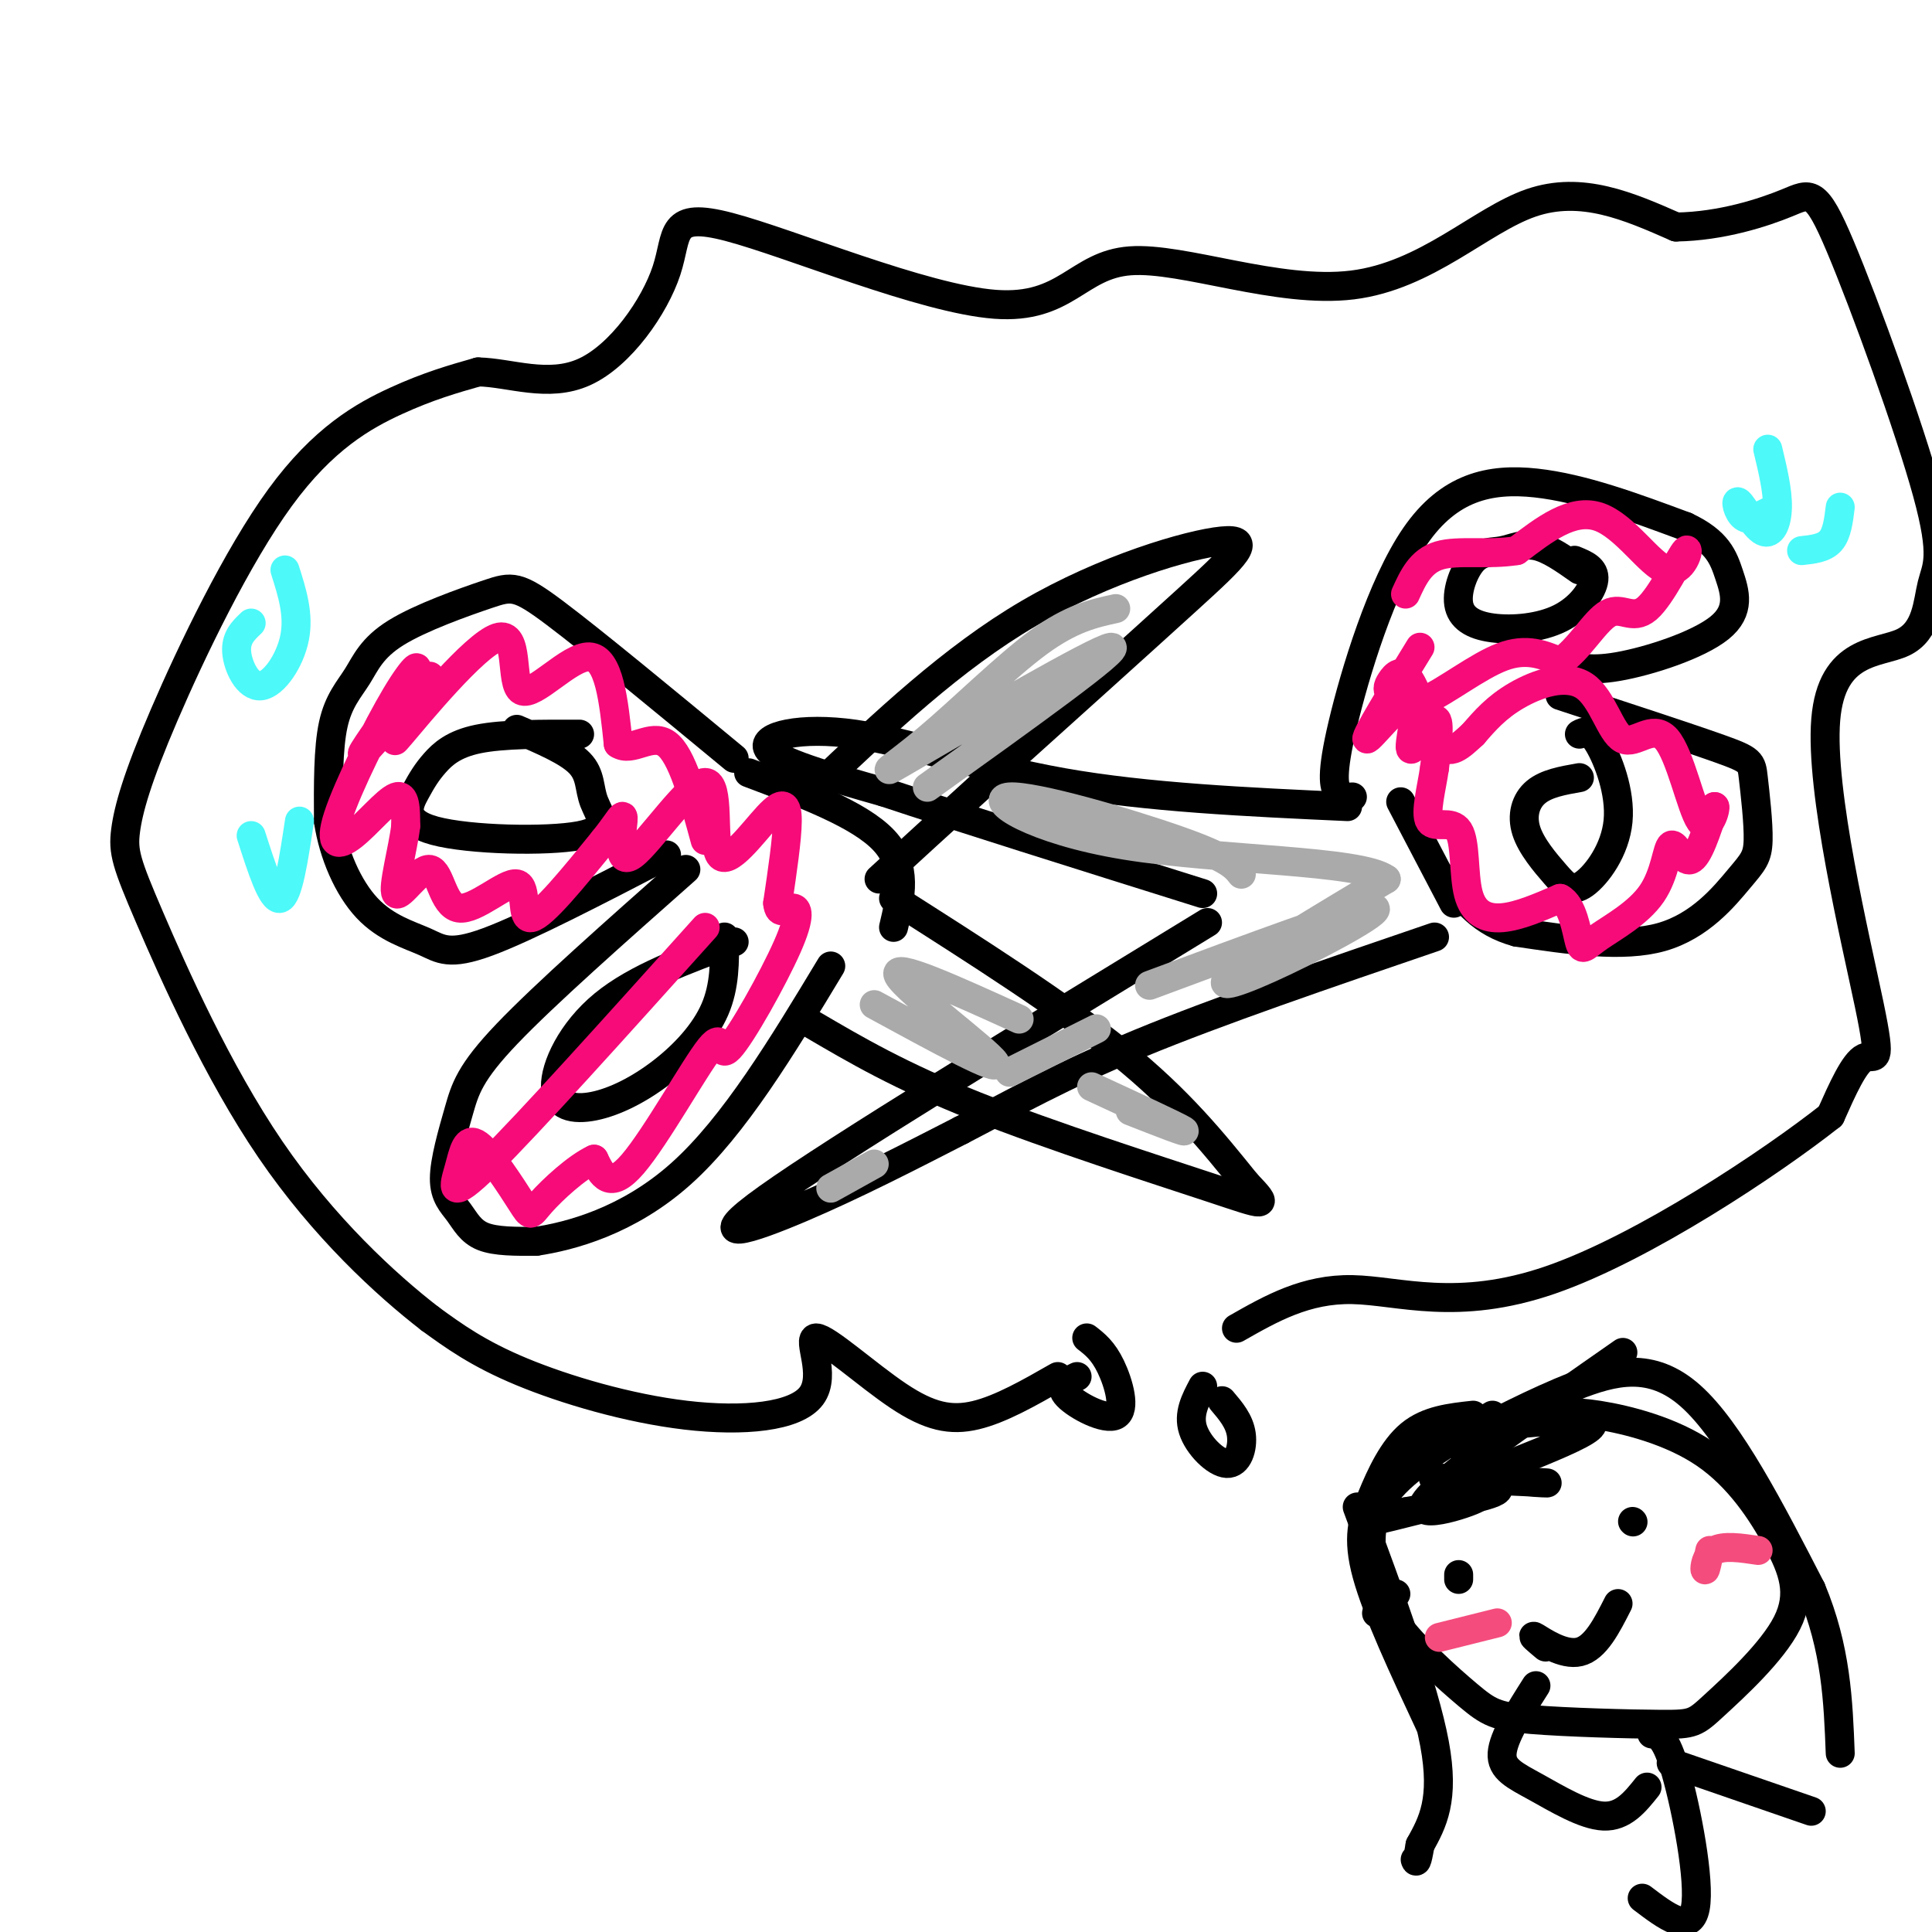 <svg viewBox='0 0 400 400' version='1.1' xmlns='http://www.w3.org/2000/svg' xmlns:xlink='http://www.w3.org/1999/xlink'><g fill='none' stroke='rgb(0,0,0)' stroke-width='6' stroke-linecap='round' stroke-linejoin='round'><path d='M152,157c-14.574,-12.044 -29.149,-24.088 -37,-30c-7.851,-5.912 -8.979,-5.692 -14,-4c-5.021,1.692 -13.933,4.856 -19,8c-5.067,3.144 -6.287,6.270 -8,9c-1.713,2.730 -3.918,5.066 -5,10c-1.082,4.934 -1.041,12.467 -1,20'/><path d='M68,170c1.019,6.804 4.067,13.813 8,18c3.933,4.187 8.751,5.550 12,7c3.249,1.450 4.928,2.986 13,0c8.072,-2.986 22.536,-10.493 37,-18'/><path d='M142,180c-14.615,12.936 -29.230,25.873 -37,34c-7.770,8.127 -8.695,11.446 -10,16c-1.305,4.554 -2.989,10.344 -3,14c-0.011,3.656 1.651,5.176 3,7c1.349,1.824 2.385,3.950 5,5c2.615,1.050 6.807,1.025 11,1'/><path d='M111,257c7.000,-1.044 19.000,-4.156 30,-14c11.000,-9.844 21.000,-26.422 31,-43'/><path d='M155,160c11.500,4.333 23.000,8.667 28,14c5.000,5.333 3.500,11.667 2,18'/><path d='M120,152c-7.947,-0.021 -15.894,-0.043 -21,1c-5.106,1.043 -7.373,3.149 -9,5c-1.627,1.851 -2.616,3.446 -4,6c-1.384,2.554 -3.164,6.068 4,8c7.164,1.932 23.271,2.281 30,1c6.729,-1.281 4.081,-4.191 3,-7c-1.081,-2.809 -0.595,-5.517 -3,-8c-2.405,-2.483 -7.703,-4.742 -13,-7'/><path d='M152,195c-10.127,3.726 -20.255,7.452 -27,13c-6.745,5.548 -10.109,12.918 -10,17c0.109,4.082 3.689,4.878 8,4c4.311,-0.878 9.353,-3.429 14,-7c4.647,-3.571 8.899,-8.163 11,-13c2.101,-4.837 2.050,-9.918 2,-15'/><path d='M169,163c14.107,-13.381 28.214,-26.762 44,-36c15.786,-9.238 33.250,-14.333 40,-15c6.750,-0.667 2.786,3.095 -7,12c-9.786,8.905 -25.393,22.952 -41,37'/><path d='M205,161c-10.667,9.667 -16.833,15.333 -23,21'/><path d='M185,186c17.417,11.083 34.833,22.167 47,32c12.167,9.833 19.083,18.417 26,27'/><path d='M258,245c4.952,5.214 4.333,4.750 -7,1c-11.333,-3.750 -33.381,-10.786 -49,-17c-15.619,-6.214 -24.810,-11.607 -34,-17'/><path d='M279,167c-20.750,-0.946 -41.500,-1.893 -59,-5c-17.500,-3.107 -31.750,-8.375 -43,-10c-11.250,-1.625 -19.500,0.393 -18,3c1.500,2.607 12.750,5.804 24,9'/><path d='M183,164c15.000,5.000 40.500,13.000 66,21'/><path d='M250,191c-38.467,23.489 -76.933,46.978 -91,57c-14.067,10.022 -3.733,6.578 7,2c10.733,-4.578 21.867,-10.289 33,-16'/><path d='M199,234c10.644,-5.511 20.756,-11.289 37,-18c16.244,-6.711 38.622,-14.356 61,-22'/><path d='M290,166c0.000,0.000 11.000,21.000 11,21'/><path d='M280,165c-1.077,0.083 -2.153,0.166 -3,-1c-0.847,-1.166 -1.464,-3.581 1,-14c2.464,-10.419 8.010,-28.844 15,-39c6.990,-10.156 15.426,-12.045 25,-11c9.574,1.045 20.287,5.022 31,9'/><path d='M349,109c6.659,3.121 7.805,6.424 9,10c1.195,3.576 2.437,7.424 -2,11c-4.437,3.576 -14.553,6.879 -21,8c-6.447,1.121 -9.223,0.061 -12,-1'/><path d='M323,144c13.196,4.325 26.392,8.650 33,11c6.608,2.350 6.627,2.724 7,6c0.373,3.276 1.100,9.456 1,13c-0.100,3.544 -1.027,4.454 -4,8c-2.973,3.546 -7.992,9.727 -16,12c-8.008,2.273 -19.004,0.636 -30,-1'/><path d='M314,193c-7.333,-2.000 -10.667,-6.500 -14,-11'/><path d='M327,118c-3.160,-2.228 -6.321,-4.456 -9,-5c-2.679,-0.544 -4.877,0.596 -7,1c-2.123,0.404 -4.173,0.071 -6,2c-1.827,1.929 -3.432,6.119 -3,9c0.432,2.881 2.899,4.453 7,5c4.101,0.547 9.835,0.070 14,-2c4.165,-2.070 6.761,-5.734 7,-8c0.239,-2.266 -1.881,-3.133 -4,-4'/><path d='M327,161c-3.427,0.599 -6.854,1.199 -9,3c-2.146,1.801 -3.011,4.804 -2,8c1.011,3.196 3.898,6.586 6,9c2.102,2.414 3.419,3.853 6,2c2.581,-1.853 6.426,-6.999 7,-13c0.574,-6.001 -2.122,-12.857 -4,-16c-1.878,-3.143 -2.939,-2.571 -4,-2'/><path d='M309,293c-8.379,5.067 -16.758,10.135 -21,15c-4.242,4.865 -4.345,9.528 -4,14c0.345,4.472 1.140,8.752 5,14c3.860,5.248 10.785,11.464 15,15c4.215,3.536 5.719,4.393 13,5c7.281,0.607 20.338,0.965 27,1c6.662,0.035 6.928,-0.254 11,-4c4.072,-3.746 11.950,-10.948 15,-17c3.050,-6.052 1.271,-10.952 -2,-17c-3.271,-6.048 -8.035,-13.244 -15,-18c-6.965,-4.756 -16.133,-7.073 -22,-8c-5.867,-0.927 -8.434,-0.463 -11,0'/><path d='M320,293c-3.167,0.167 -5.583,0.583 -8,1'/><path d='M302,326c0.000,0.000 0.000,1.000 0,1'/><path d='M338,315c0.000,0.000 0.100,0.100 0.1,0.1'/><path d='M320,341c-1.667,-1.400 -3.333,-2.800 -2,-2c1.333,0.800 5.667,3.800 9,3c3.333,-0.800 5.667,-5.400 8,-10'/><path d='M305,293c-4.696,0.512 -9.393,1.024 -13,4c-3.607,2.976 -6.125,8.417 -8,13c-1.875,4.583 -3.107,8.310 -1,16c2.107,7.690 7.554,19.345 13,31'/><path d='M301,299c8.444,-4.400 16.889,-8.800 25,-12c8.111,-3.200 15.889,-5.200 24,2c8.111,7.200 16.556,23.600 25,40'/><path d='M375,329c5.167,12.333 5.583,23.167 6,34'/><path d='M281,312c6.917,18.667 13.833,37.333 16,49c2.167,11.667 -0.417,16.333 -3,21'/><path d='M294,382c-0.667,4.000 -0.833,3.500 -1,3'/><path d='M303,296c9.178,-1.000 18.356,-2.000 23,-2c4.644,0.000 4.756,1.000 1,3c-3.756,2.000 -11.378,5.000 -19,8'/><path d='M308,305c1.440,1.767 14.541,2.185 12,2c-2.541,-0.185 -20.722,-0.973 -23,-1c-2.278,-0.027 11.349,0.707 13,2c1.651,1.293 -8.675,3.147 -19,5'/><path d='M291,313c-5.016,1.357 -8.056,2.250 -3,1c5.056,-1.250 18.207,-4.644 18,-4c-0.207,0.644 -13.774,5.327 -11,1c2.774,-4.327 21.887,-17.663 41,-31'/><path d='M285,334c0.000,0.000 4.000,-4.000 4,-4'/><path d='M342,359c1.422,0.222 2.844,0.444 5,8c2.156,7.556 5.044,22.444 4,28c-1.044,5.556 -6.022,1.778 -11,-2'/><path d='M341,370c-2.470,3.089 -4.940,6.179 -9,6c-4.060,-0.179 -9.708,-3.625 -14,-6c-4.292,-2.375 -7.226,-3.679 -7,-7c0.226,-3.321 3.613,-8.661 7,-14'/><path d='M346,365c0.000,0.000 29.000,10.000 29,10'/><path d='M249,287c-1.524,2.875 -3.048,5.750 -2,9c1.048,3.250 4.667,6.875 7,7c2.333,0.125 3.381,-3.250 3,-6c-0.381,-2.750 -2.190,-4.875 -4,-7'/><path d='M223,285c-1.976,0.976 -3.952,1.952 -2,4c1.952,2.048 7.833,5.167 10,4c2.167,-1.167 0.619,-6.619 -1,-10c-1.619,-3.381 -3.310,-4.690 -5,-6'/><path d='M219,285c-5.920,3.385 -11.840,6.770 -17,8c-5.160,1.230 -9.559,0.304 -16,-4c-6.441,-4.304 -14.922,-11.988 -17,-12c-2.078,-0.012 2.247,7.646 -1,12c-3.247,4.354 -14.067,5.403 -26,4c-11.933,-1.403 -24.981,-5.258 -34,-9c-9.019,-3.742 -14.010,-7.371 -19,-11'/><path d='M89,273c-8.991,-6.951 -21.968,-18.828 -33,-35c-11.032,-16.172 -20.117,-36.639 -25,-48c-4.883,-11.361 -5.563,-13.616 -5,-18c0.563,-4.384 2.367,-10.897 8,-24c5.633,-13.103 15.093,-32.797 24,-45c8.907,-12.203 17.259,-16.915 24,-20c6.741,-3.085 11.870,-4.542 17,-6'/><path d='M99,77c6.574,0.117 14.508,3.408 22,0c7.492,-3.408 14.541,-13.517 17,-21c2.459,-7.483 0.326,-12.342 13,-9c12.674,3.342 40.153,14.884 55,16c14.847,1.116 17.062,-8.196 28,-9c10.938,-0.804 30.599,6.899 46,5c15.401,-1.899 26.543,-13.400 37,-17c10.457,-3.600 20.228,0.700 30,5'/><path d='M347,47c9.470,-0.145 18.145,-3.007 23,-5c4.855,-1.993 5.890,-3.117 11,9c5.110,12.117 14.293,37.474 18,51c3.707,13.526 1.936,15.222 1,19c-0.936,3.778 -1.038,9.637 -6,12c-4.962,2.363 -14.784,1.231 -16,16c-1.216,14.769 6.173,45.438 9,59c2.827,13.562 1.094,10.018 -1,11c-2.094,0.982 -4.547,6.491 -7,12'/><path d='M379,231c-12.048,9.524 -38.667,27.333 -58,34c-19.333,6.667 -31.381,2.190 -41,2c-9.619,-0.190 -16.810,3.905 -24,8'/></g>
<g fill='none' stroke='rgb(246,11,121)' stroke-width='6' stroke-linecap='round' stroke-linejoin='round'><path d='M89,140c-7.041,8.363 -14.083,16.726 -14,16c0.083,-0.726 7.290,-10.540 10,-15c2.710,-4.460 0.922,-3.565 -3,3c-3.922,6.565 -9.979,18.801 -12,25c-2.021,6.199 -0.006,6.361 3,4c3.006,-2.361 7.002,-7.246 9,-8c1.998,-0.754 1.999,2.623 2,6'/><path d='M84,171c-0.523,4.566 -2.831,12.981 -2,14c0.831,1.019 4.800,-5.360 7,-5c2.200,0.360 2.631,7.457 6,8c3.369,0.543 9.676,-5.469 12,-5c2.324,0.469 0.664,7.420 3,7c2.336,-0.420 8.668,-8.210 15,-16'/><path d='M125,174c3.346,-4.124 4.212,-6.434 4,-4c-0.212,2.434 -1.502,9.611 2,7c3.502,-2.611 11.795,-15.009 15,-15c3.205,0.009 1.323,12.425 3,15c1.677,2.575 6.913,-4.691 10,-8c3.087,-3.309 4.025,-2.660 4,1c-0.025,3.660 -1.012,10.330 -2,17'/><path d='M161,187c0.237,2.740 1.828,1.090 3,1c1.172,-0.090 1.925,1.379 -1,8c-2.925,6.621 -9.526,18.393 -12,21c-2.474,2.607 -0.820,-3.952 -4,0c-3.180,3.952 -11.194,18.415 -16,24c-4.806,5.585 -6.403,2.293 -8,-1'/><path d='M123,240c-3.619,1.677 -8.665,6.369 -11,9c-2.335,2.631 -1.957,3.199 -4,0c-2.043,-3.199 -6.506,-10.167 -9,-12c-2.494,-1.833 -3.018,1.468 -4,5c-0.982,3.532 -2.424,7.295 6,-1c8.424,-8.295 26.712,-28.647 45,-49'/><path d='M89,144c-4.751,6.064 -9.502,12.128 -6,8c3.502,-4.128 15.258,-18.447 20,-20c4.742,-1.553 2.469,9.659 5,11c2.531,1.341 9.866,-7.188 14,-7c4.134,0.188 5.067,9.094 6,18'/><path d='M128,154c2.800,1.911 6.800,-2.311 10,0c3.200,2.311 5.600,11.156 8,20'/><path d='M294,134c-5.708,9.303 -11.416,18.606 -11,19c0.416,0.394 6.957,-8.121 9,-8c2.043,0.121 -0.411,8.879 0,10c0.411,1.121 3.689,-5.394 5,-6c1.311,-0.606 0.656,4.697 0,10'/><path d='M297,159c-0.578,4.103 -2.022,9.362 -1,11c1.022,1.638 4.511,-0.344 6,2c1.489,2.344 0.978,9.016 2,13c1.022,3.984 3.578,5.281 7,5c3.422,-0.281 7.711,-2.141 12,-4'/><path d='M323,186c2.685,1.383 3.396,6.842 4,9c0.604,2.158 1.101,1.015 4,-1c2.899,-2.015 8.200,-4.901 11,-9c2.800,-4.099 3.100,-9.411 4,-10c0.900,-0.589 2.400,3.546 4,3c1.600,-0.546 3.300,-5.773 5,-11'/><path d='M355,167c0.393,0.058 -1.123,5.702 -3,3c-1.877,-2.702 -4.113,-13.752 -7,-17c-2.887,-3.248 -6.423,1.305 -9,0c-2.577,-1.305 -4.194,-8.467 -8,-11c-3.806,-2.533 -9.802,-0.438 -14,2c-4.198,2.438 -6.599,5.219 -9,8'/><path d='M305,152c-2.675,2.470 -4.861,4.647 -7,2c-2.139,-2.647 -4.229,-10.116 -6,-13c-1.771,-2.884 -3.223,-1.182 -4,0c-0.777,1.182 -0.878,1.842 0,3c0.878,1.158 2.736,2.812 7,1c4.264,-1.812 10.932,-7.089 16,-9c5.068,-1.911 8.534,-0.455 12,1'/><path d='M323,137c3.771,-2.276 7.199,-8.467 10,-10c2.801,-1.533 4.974,1.592 8,-1c3.026,-2.592 6.904,-10.901 8,-12c1.096,-1.099 -0.589,5.012 -4,4c-3.411,-1.012 -8.546,-9.146 -14,-11c-5.454,-1.854 -11.227,2.573 -17,7'/><path d='M314,114c-5.889,0.956 -12.111,-0.156 -16,1c-3.889,1.156 -5.444,4.578 -7,8'/></g>
<g fill='none' stroke='rgb(244,76,125)' stroke-width='6' stroke-linecap='round' stroke-linejoin='round'><path d='M298,339c0.000,0.000 12.000,-3.000 12,-3'/><path d='M354,321c-0.444,2.133 -0.889,4.267 -1,4c-0.111,-0.267 0.111,-2.933 2,-4c1.889,-1.067 5.444,-0.533 9,0'/></g>
<g fill='none' stroke='rgb(170,170,170)' stroke-width='6' stroke-linecap='round' stroke-linejoin='round'><path d='M231,126c-4.598,1.006 -9.196,2.013 -16,7c-6.804,4.987 -15.813,13.955 -23,20c-7.187,6.045 -12.550,9.166 -2,3c10.550,-6.166 37.014,-21.619 40,-22c2.986,-0.381 -17.507,14.309 -38,29'/><path d='M172,246c0.000,0.000 9.000,-5.000 9,-5'/><path d='M209,222c0.000,0.000 18.000,-9.000 18,-9'/><path d='M238,204c20.958,-7.798 41.917,-15.595 46,-16c4.083,-0.405 -8.708,6.583 -18,11c-9.292,4.417 -15.083,6.262 -11,3c4.083,-3.262 18.042,-11.631 32,-20'/><path d='M287,182c-5.308,-3.952 -34.577,-3.833 -54,-7c-19.423,-3.167 -28.998,-9.622 -24,-10c4.998,-0.378 24.571,5.321 35,9c10.429,3.679 11.715,5.340 13,7'/><path d='M181,208c13.333,7.267 26.667,14.533 25,12c-1.667,-2.533 -18.333,-14.867 -20,-18c-1.667,-3.133 11.667,2.933 25,9'/><path d='M226,225c8.833,4.083 17.667,8.167 19,9c1.333,0.833 -4.833,-1.583 -11,-4'/></g>
<g fill='none' stroke='rgb(77,249,249)' stroke-width='6' stroke-linecap='round' stroke-linejoin='round'><path d='M52,129c-1.613,1.530 -3.226,3.060 -3,6c0.226,2.940 2.292,7.292 5,7c2.708,-0.292 6.060,-5.226 7,-10c0.940,-4.774 -0.530,-9.387 -2,-14'/><path d='M52,173c2.167,6.750 4.333,13.500 6,13c1.667,-0.500 2.833,-8.250 4,-16'/><path d='M366,106c-1.876,0.965 -3.751,1.930 -5,1c-1.249,-0.930 -1.871,-3.754 -1,-3c0.871,0.754 3.234,5.088 5,6c1.766,0.912 2.933,-1.596 3,-5c0.067,-3.404 -0.967,-7.702 -2,-12'/><path d='M373,114c2.333,-0.250 4.667,-0.500 6,-2c1.333,-1.500 1.667,-4.250 2,-7'/></g>
</svg>